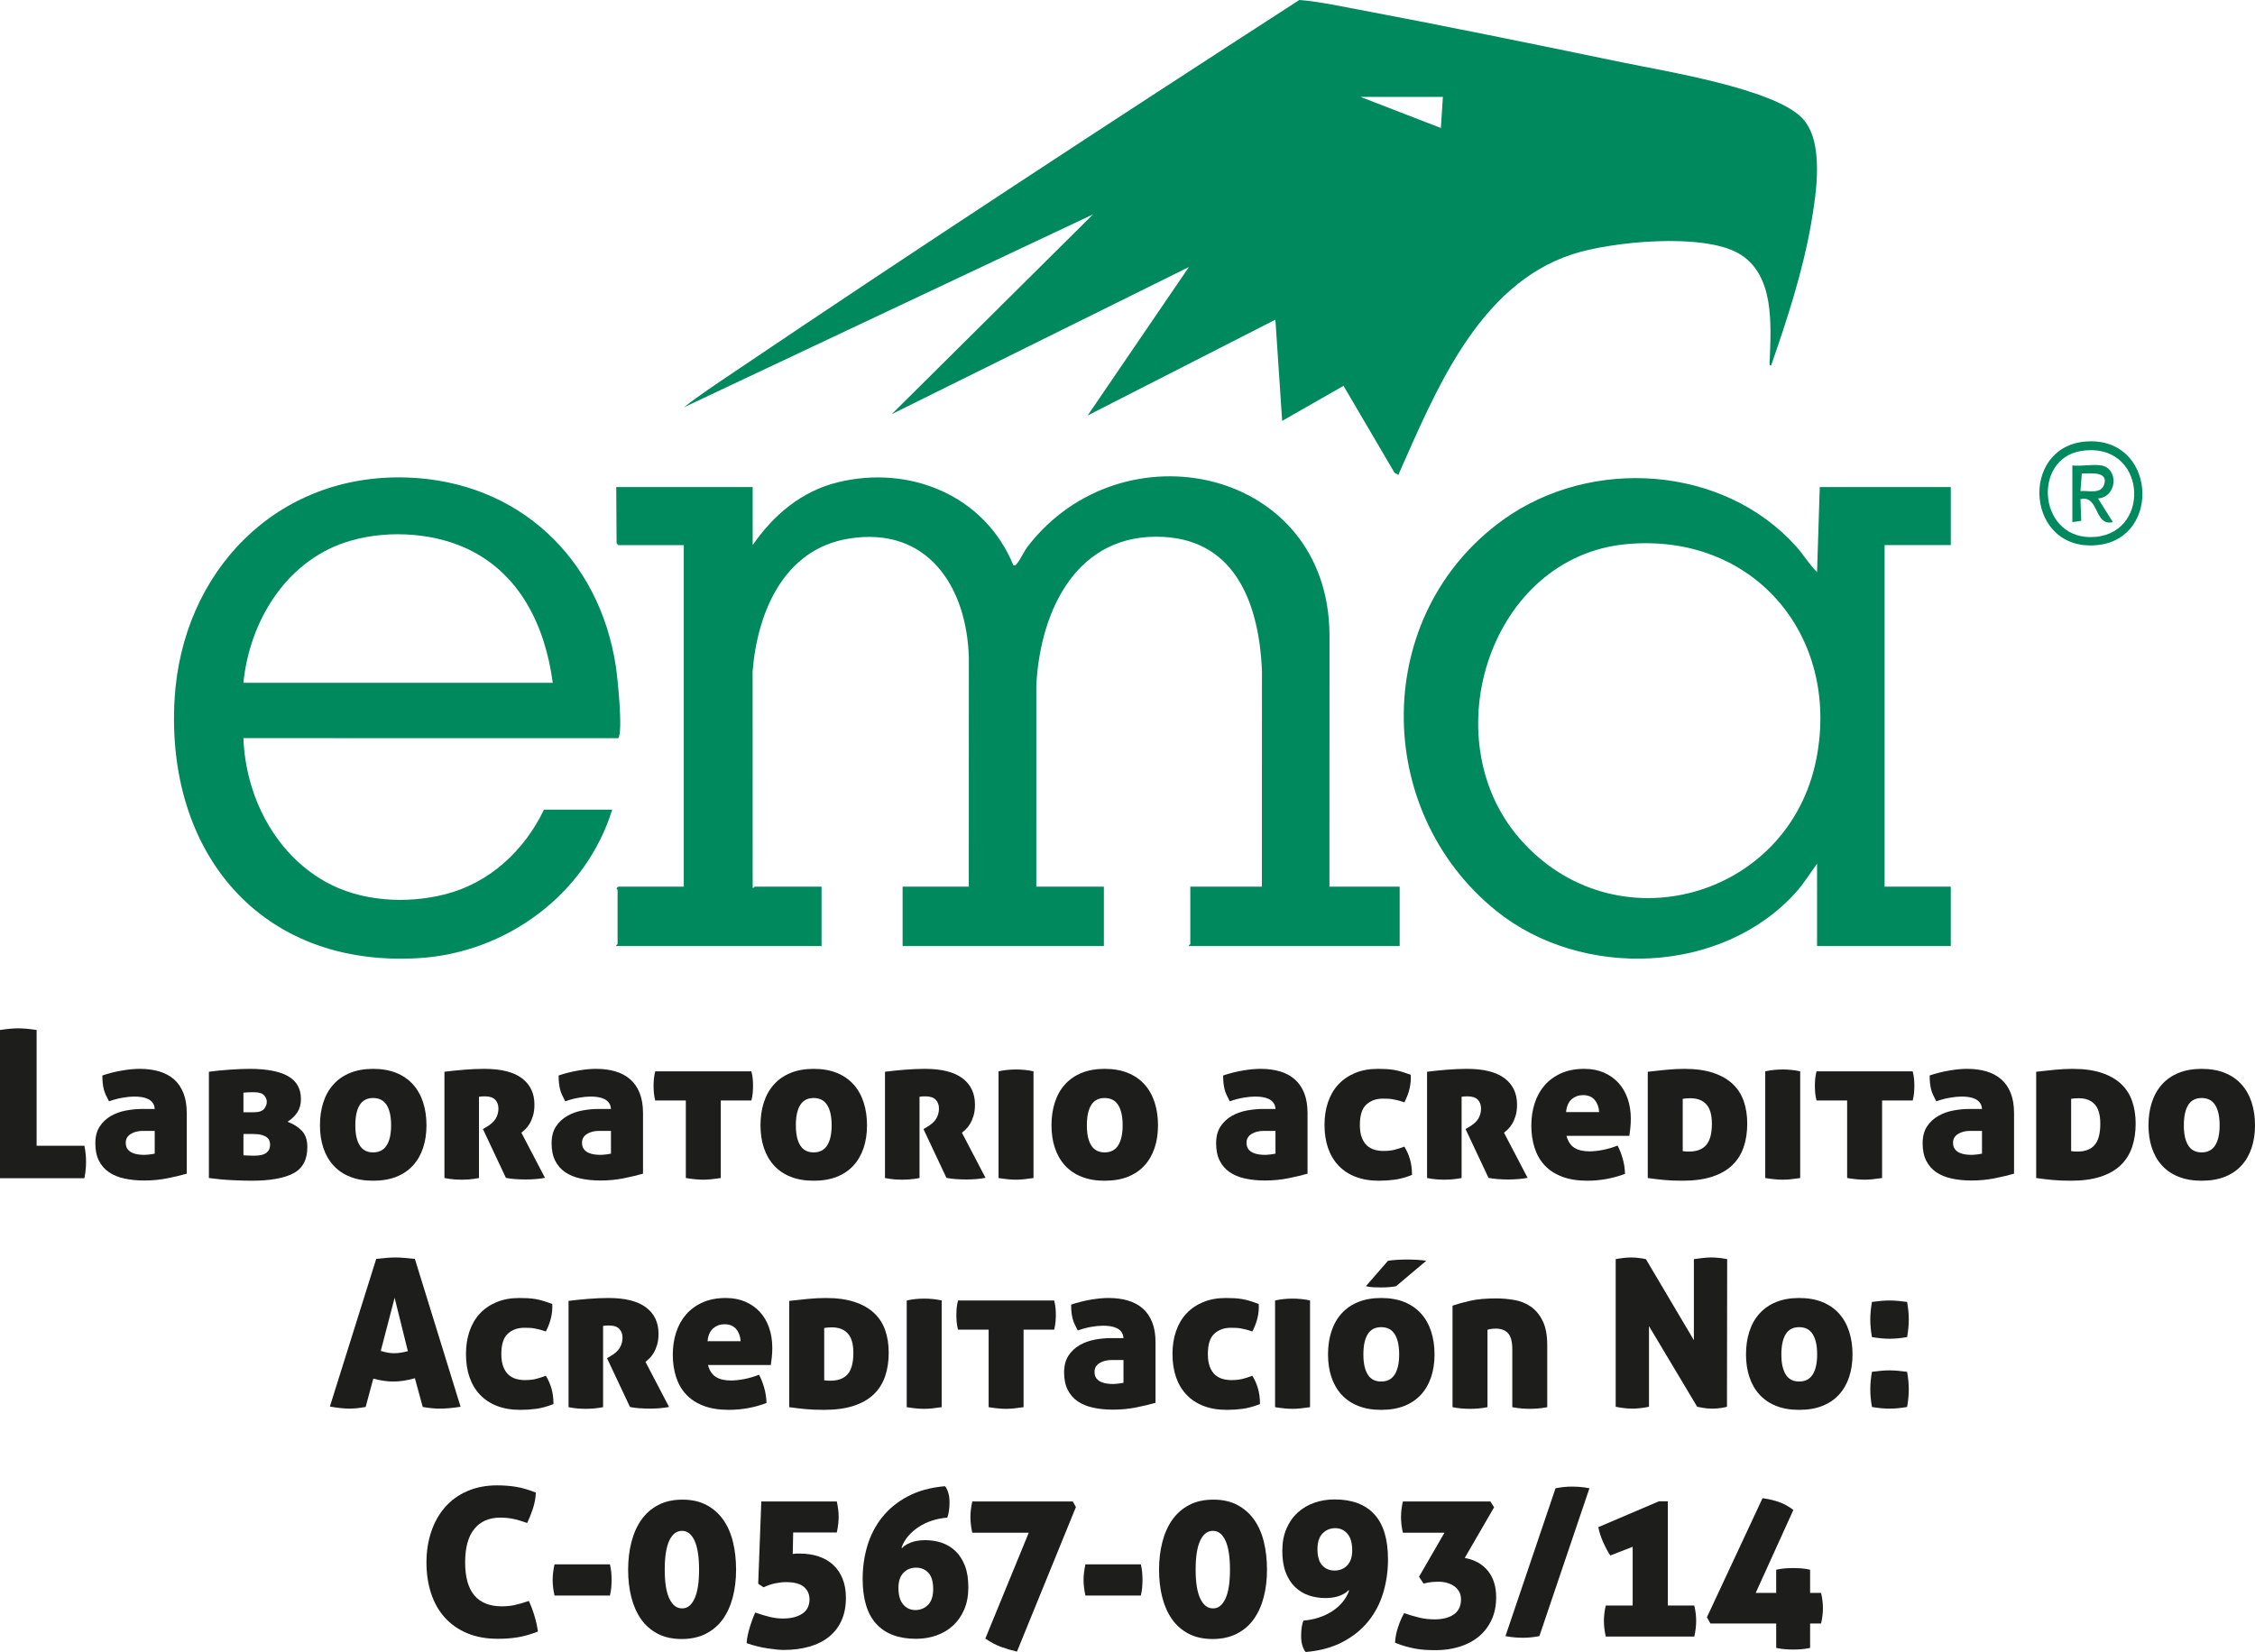 <?xml version="1.0" encoding="UTF-8"?>
<svg id="Capa_1" data-name="Capa 1" xmlns="http://www.w3.org/2000/svg" viewBox="0 0 3701.73 2712.66">
  <defs>
    <style>
      .cls-1 {
        fill: #1d1d1b;
      }

      .cls-2 {
        fill: #00895c;
      }
    </style>
  </defs>
  <g>
    <path class="cls-1" d="M0,1691.27c6.11-.9,11.66-1.58,16.64-2.04,4.98-.45,9.39-.68,13.24-.68,4.08,0,8.66.23,13.75.68,5.09.46,10.58,1.14,16.47,2.04v190.13h78.43c1.13,5.66,1.87,10.58,2.21,14.77.34,4.19.51,7.98.51,11.37,0,3.85-.17,7.87-.51,12.05-.34,4.19-1.08,9.23-2.21,15.11H0v-243.43Z"/>
    <path class="cls-1" d="M156.52,1877.32c0-11.09,2.38-20.25,7.13-27.5,4.75-7.24,10.86-13.01,18.34-17.31,7.47-4.3,15.73-7.3,24.78-9,9.05-1.7,17.88-2.55,26.48-2.55h20.71c-.23-4.08-1.36-7.47-3.4-10.19-2.04-2.72-4.64-4.81-7.81-6.28-3.17-1.47-6.68-2.49-10.52-3.06-3.85-.56-7.81-.85-11.88-.85-5.43,0-11.77.63-19.01,1.87-7.25,1.25-14.72,3.23-22.41,5.94-2.04-3.85-3.79-7.35-5.26-10.52-1.48-3.17-2.61-6.39-3.4-9.68-.8-3.28-1.36-6.67-1.7-10.19-.34-3.51-.51-7.52-.51-12.05,10.86-3.62,21.67-6.34,32.42-8.15,10.75-1.81,20.42-2.72,29.03-2.72,11.77,0,22.41,1.41,31.91,4.24,9.51,2.83,17.6,7.19,24.28,13.07,6.67,5.89,11.82,13.41,15.45,22.58,3.62,9.17,5.43,20.09,5.43,32.76v99.48c-8.6,2.49-19.01,4.98-31.24,7.47-12.22,2.49-25.12,3.74-38.7,3.74-11.77,0-22.58-1.08-32.42-3.23s-18.28-5.6-25.3-10.36c-7.02-4.75-12.51-11.03-16.47-18.84-3.96-7.81-5.94-17.37-5.94-28.69ZM236.65,1896.33c2.04,0,4.97-.22,8.83-.68,3.85-.45,6.67-.9,8.49-1.36v-37.35h-19.35c-7.93,0-14.6,1.7-20.03,5.09s-8.15,8.15-8.15,14.26c0,4.53,1.02,8.1,3.06,10.7,2.04,2.6,4.58,4.58,7.64,5.94s6.33,2.26,9.85,2.72c3.51.46,6.73.68,9.68.68Z"/>
    <path class="cls-1" d="M342.91,1759.85c4.52-.68,9.73-1.3,15.62-1.87,5.89-.56,11.88-1.07,18-1.53,6.11-.45,12.05-.79,17.82-1.02,5.77-.22,10.81-.34,15.11-.34,28.29,0,49.45,4.02,63.49,12.05,14.03,8.04,21.05,20.54,21.05,37.52,0,8.61-1.98,15.9-5.94,21.9-3.96,6-9.34,11.15-16.13,15.45,9.51,3.4,17.31,8.27,23.43,14.6,6.11,6.34,9.17,15.28,9.17,26.82,0,20.83-7.7,35.26-23.09,43.29-15.39,8.03-38.14,12.05-68.24,12.05-7.93,0-18.28-.29-31.07-.85-12.79-.57-25.86-1.76-39.21-3.57v-174.51ZM399.61,1826.39h16.64c8.6,0,14.37-1.87,17.31-5.6,2.94-3.73,4.41-7.64,4.41-11.71,0-3.85-1.53-7.41-4.58-10.69-3.06-3.28-8.66-4.92-16.81-4.92-2.49,0-5.38.06-8.66.17-3.28.12-6.06.29-8.32.51v32.26ZM399.61,1862.04v34.97c.68,0,2.49.12,5.43.34,2.94.23,6.9.34,11.88.34,9.51,0,16.3-1.58,20.37-4.75,4.07-3.17,6.11-7.58,6.11-13.24,0-2.26-.4-4.47-1.19-6.62-.8-2.15-2.21-4.02-4.24-5.6-2.04-1.58-4.87-2.89-8.49-3.9-3.62-1.02-8.38-1.53-14.26-1.53h-15.62Z"/>
    <path class="cls-1" d="M525.23,1847.78c0-13.8,1.87-26.42,5.6-37.86,3.73-11.43,9.28-21.22,16.64-29.37,7.35-8.15,16.47-14.43,27.33-18.84,10.86-4.41,23.43-6.62,37.69-6.62s27.16,2.21,38.03,6.62c10.86,4.41,19.97,10.7,27.33,18.84,7.35,8.15,12.9,17.94,16.64,29.37,3.73,11.43,5.6,24.05,5.6,37.86s-1.87,25.97-5.6,37.18c-3.74,11.2-9.28,20.83-16.64,28.86-7.36,8.04-16.47,14.21-27.33,18.5-10.86,4.3-23.54,6.45-38.03,6.45s-26.82-2.15-37.69-6.45c-10.86-4.3-19.98-10.47-27.33-18.5-7.36-8.03-12.9-17.66-16.64-28.86-3.74-11.2-5.6-23.6-5.6-37.18ZM642.03,1847.78c0-14.48-2.44-25.57-7.3-33.27-4.87-7.69-12.28-11.54-22.24-11.54s-17.31,3.85-22.07,11.54c-4.75,7.7-7.13,18.79-7.13,33.27s2.37,25.24,7.13,32.93c4.75,7.7,12.11,11.54,22.07,11.54s17.37-3.85,22.24-11.54c4.86-7.69,7.3-18.67,7.3-32.93Z"/>
    <path class="cls-1" d="M729.62,1759.85c10.64-1.36,21.67-2.49,33.1-3.4,11.43-.9,22.24-1.36,32.42-1.36,27.38,0,47.93,5.15,61.62,15.45,13.69,10.3,20.54,24.73,20.54,43.29,0,7.02-.8,13.13-2.38,18.33-1.59,5.21-3.51,9.68-5.77,13.41-2.27,3.73-4.64,6.74-7.13,9-2.49,2.26-4.53,4.07-6.11,5.43l38.7,74.02c-4.53.9-9.56,1.58-15.11,2.04-5.55.45-10.92.68-16.13.68-6.34,0-12.45-.23-18.34-.68-5.89-.46-10.75-1.14-14.6-2.04l-37.69-80.13,4.75-2.72c7.92-4.52,13.35-9.34,16.3-14.43,2.94-5.09,4.41-10.58,4.41-16.47s-1.76-10.7-5.26-14.43c-3.51-3.74-9.11-5.6-16.81-5.6-4.3,0-7.59.23-9.85.68v133.43c-5.89,1.13-11.2,1.87-15.96,2.21-4.75.34-8.94.51-12.56.51-3.85,0-8.04-.17-12.56-.51-4.53-.34-9.73-1.08-15.62-2.21v-174.51Z"/>
    <path class="cls-1" d="M905.49,1877.32c0-11.09,2.38-20.25,7.13-27.5,4.75-7.24,10.86-13.01,18.34-17.31,7.47-4.3,15.73-7.3,24.78-9,9.05-1.7,17.88-2.55,26.48-2.55h20.71c-.23-4.08-1.36-7.47-3.4-10.19-2.04-2.72-4.64-4.81-7.81-6.28-3.17-1.47-6.68-2.49-10.52-3.06-3.85-.56-7.81-.85-11.88-.85-5.43,0-11.77.63-19.01,1.87-7.25,1.25-14.72,3.23-22.41,5.94-2.04-3.85-3.79-7.35-5.26-10.52-1.48-3.17-2.61-6.39-3.4-9.68-.8-3.28-1.36-6.67-1.7-10.19-.34-3.51-.51-7.52-.51-12.05,10.86-3.62,21.67-6.34,32.42-8.15,10.75-1.81,20.42-2.72,29.03-2.72,11.77,0,22.41,1.41,31.91,4.24,9.51,2.83,17.6,7.19,24.28,13.07,6.67,5.89,11.82,13.41,15.45,22.58,3.62,9.17,5.43,20.09,5.43,32.76v99.48c-8.6,2.49-19.01,4.98-31.24,7.47-12.22,2.49-25.12,3.74-38.7,3.74-11.77,0-22.58-1.08-32.42-3.23s-18.28-5.6-25.3-10.36c-7.02-4.75-12.51-11.03-16.47-18.84-3.96-7.81-5.94-17.37-5.94-28.69ZM985.62,1896.33c2.04,0,4.97-.22,8.83-.68,3.85-.45,6.67-.9,8.49-1.36v-37.35h-19.35c-7.93,0-14.6,1.7-20.03,5.09s-8.15,8.15-8.15,14.26c0,4.53,1.02,8.1,3.06,10.7,2.04,2.6,4.58,4.58,7.64,5.94s6.33,2.26,9.85,2.72c3.51.46,6.73.68,9.68.68Z"/>
    <path class="cls-1" d="M1125.84,1807.04h-50.25c-1.14-4.52-1.87-8.77-2.21-12.73-.34-3.96-.51-7.75-.51-11.37s.17-7.35.51-11.2c.34-3.85,1.07-8.03,2.21-12.56h157.88c1.13,4.53,1.87,8.71,2.21,12.56.34,3.85.51,7.59.51,11.2s-.17,7.42-.51,11.37c-.34,3.96-1.08,8.21-2.21,12.73h-50.25v127.32c-5.89.9-11.2,1.58-15.96,2.04-4.75.45-9.06.68-12.9.68s-8.15-.23-12.9-.68c-4.75-.46-9.96-1.13-15.62-2.04v-127.32Z"/>
    <path class="cls-1" d="M1248.4,1847.78c0-13.8,1.87-26.42,5.6-37.86,3.73-11.43,9.28-21.22,16.64-29.37,7.35-8.15,16.47-14.43,27.33-18.84,10.86-4.41,23.43-6.62,37.69-6.62s27.16,2.21,38.03,6.62c10.86,4.41,19.97,10.7,27.33,18.84,7.35,8.15,12.9,17.94,16.64,29.37,3.73,11.43,5.6,24.05,5.6,37.86s-1.87,25.97-5.6,37.18c-3.74,11.2-9.28,20.83-16.64,28.86-7.36,8.04-16.47,14.21-27.33,18.5-10.86,4.3-23.54,6.45-38.03,6.45s-26.82-2.15-37.69-6.45c-10.86-4.3-19.98-10.47-27.33-18.5-7.36-8.03-12.9-17.66-16.64-28.86-3.74-11.2-5.6-23.6-5.6-37.18ZM1365.19,1847.78c0-14.48-2.44-25.57-7.3-33.27-4.87-7.69-12.28-11.54-22.24-11.54s-17.31,3.85-22.07,11.54c-4.75,7.7-7.13,18.79-7.13,33.27s2.37,25.24,7.13,32.93c4.75,7.7,12.11,11.54,22.07,11.54s17.37-3.85,22.24-11.54c4.86-7.69,7.3-18.67,7.3-32.93Z"/>
    <path class="cls-1" d="M1452.79,1759.85c10.64-1.36,21.67-2.49,33.1-3.4,11.43-.9,22.24-1.36,32.42-1.36,27.38,0,47.93,5.15,61.62,15.45,13.69,10.3,20.54,24.73,20.54,43.29,0,7.02-.8,13.13-2.38,18.33-1.59,5.21-3.51,9.68-5.77,13.41-2.27,3.73-4.64,6.74-7.13,9-2.49,2.26-4.53,4.07-6.11,5.43l38.7,74.02c-4.53.9-9.56,1.58-15.11,2.04-5.55.45-10.92.68-16.13.68-6.34,0-12.45-.23-18.34-.68-5.89-.46-10.75-1.14-14.6-2.04l-37.69-80.13,4.75-2.72c7.92-4.52,13.35-9.34,16.3-14.43,2.94-5.09,4.41-10.58,4.41-16.47s-1.76-10.7-5.26-14.43c-3.51-3.74-9.11-5.6-16.81-5.6-4.3,0-7.59.23-9.85.68v133.43c-5.89,1.13-11.2,1.87-15.96,2.21-4.75.34-8.94.51-12.56.51-3.85,0-8.04-.17-12.56-.51-4.53-.34-9.73-1.08-15.62-2.21v-174.51Z"/>
    <path class="cls-1" d="M1696.56,1934.36c-5.89.9-11.2,1.58-15.96,2.04-4.75.45-9.06.68-12.9.68s-8.15-.23-12.9-.68c-4.75-.46-9.96-1.13-15.62-2.04v-175.19c4.97-1.13,9.9-1.92,14.77-2.38,4.86-.45,9.56-.68,14.09-.68s8.94.23,13.92.68c4.97.46,9.85,1.25,14.6,2.38v175.19Z"/>
    <path class="cls-1" d="M1726.09,1847.78c0-13.8,1.87-26.42,5.6-37.86,3.73-11.43,9.28-21.22,16.64-29.37,7.35-8.15,16.47-14.43,27.33-18.84,10.86-4.41,23.43-6.62,37.69-6.62s27.16,2.21,38.03,6.62c10.86,4.41,19.97,10.7,27.33,18.84,7.35,8.15,12.9,17.94,16.64,29.37,3.73,11.43,5.6,24.05,5.6,37.86s-1.87,25.97-5.6,37.18c-3.74,11.2-9.28,20.83-16.64,28.86-7.36,8.04-16.47,14.21-27.33,18.5-10.86,4.3-23.54,6.45-38.03,6.45s-26.82-2.15-37.69-6.45c-10.86-4.3-19.98-10.47-27.33-18.5-7.36-8.03-12.9-17.66-16.64-28.86-3.74-11.2-5.6-23.6-5.6-37.18ZM1842.89,1847.78c0-14.48-2.44-25.57-7.3-33.27-4.87-7.69-12.28-11.54-22.24-11.54s-17.31,3.85-22.07,11.54c-4.75,7.7-7.13,18.79-7.13,33.27s2.37,25.24,7.13,32.93c4.75,7.7,12.11,11.54,22.07,11.54s17.37-3.85,22.24-11.54c4.86-7.69,7.3-18.67,7.3-32.93Z"/>
    <path class="cls-1" d="M1996.35,1877.32c0-11.09,2.38-20.25,7.13-27.5,4.75-7.24,10.86-13.01,18.34-17.31,7.47-4.3,15.73-7.3,24.78-9,9.05-1.7,17.88-2.55,26.48-2.55h20.71c-.23-4.08-1.36-7.47-3.4-10.19-2.04-2.72-4.64-4.81-7.81-6.28-3.17-1.47-6.68-2.49-10.52-3.06-3.85-.56-7.81-.85-11.88-.85-5.43,0-11.77.63-19.01,1.87-7.25,1.25-14.72,3.23-22.41,5.94-2.04-3.85-3.79-7.35-5.26-10.52-1.48-3.17-2.61-6.39-3.4-9.68-.8-3.28-1.36-6.67-1.7-10.19-.34-3.51-.51-7.52-.51-12.05,10.86-3.62,21.67-6.34,32.42-8.15,10.75-1.81,20.42-2.72,29.03-2.72,11.77,0,22.41,1.41,31.91,4.24,9.51,2.83,17.6,7.19,24.28,13.07,6.67,5.89,11.82,13.41,15.45,22.58,3.62,9.17,5.43,20.09,5.43,32.76v99.48c-8.6,2.49-19.01,4.98-31.24,7.47-12.22,2.49-25.12,3.74-38.7,3.74-11.77,0-22.58-1.08-32.42-3.23s-18.28-5.6-25.3-10.36c-7.02-4.75-12.51-11.03-16.47-18.84-3.96-7.81-5.94-17.37-5.94-28.69ZM2076.47,1896.33c2.04,0,4.97-.22,8.83-.68,3.85-.45,6.67-.9,8.49-1.36v-37.35h-19.35c-7.93,0-14.6,1.7-20.03,5.09-5.43,3.4-8.15,8.15-8.15,14.26,0,4.53,1.02,8.1,3.06,10.7,2.04,2.6,4.58,4.58,7.64,5.94s6.33,2.26,9.85,2.72c3.51.46,6.73.68,9.68.68Z"/>
    <path class="cls-1" d="M2174.25,1847.1c0-13.58,1.92-26.03,5.77-37.35,3.85-11.32,9.51-20.99,16.98-29.03,7.47-8.03,16.64-14.31,27.5-18.84,10.86-4.52,23.31-6.79,37.35-6.79,4.75,0,9.28.12,13.58.34,4.3.23,8.54.68,12.73,1.36,4.19.68,8.49,1.7,12.9,3.06,4.41,1.36,9.34,3.06,14.77,5.09.45,7.7-.23,15.34-2.04,22.92-1.81,7.59-4.64,15-8.49,22.24-3.85-1.36-7.3-2.43-10.36-3.23-3.06-.79-5.94-1.41-8.66-1.87-2.72-.45-5.38-.73-7.98-.85-2.6-.11-5.38-.17-8.32-.17-10.86,0-19.86,3.23-26.99,9.68-7.13,6.45-10.69,17.6-10.69,33.44,0,8.38,1.07,15.34,3.22,20.88,2.15,5.55,4.98,9.9,8.49,13.07,3.51,3.17,7.58,5.43,12.22,6.79,4.64,1.36,9.56,2.04,14.77,2.04,6.56,0,12.28-.56,17.15-1.7,4.86-1.13,10.58-2.94,17.15-5.43,3.85,6.11,6.9,12.96,9.17,20.54,2.26,7.59,3.4,16.24,3.4,25.97-10.41,4.07-19.92,6.67-28.52,7.81-8.61,1.13-17.2,1.7-25.8,1.7-14.49,0-27.28-2.15-38.37-6.45-11.09-4.3-20.43-10.47-28.01-18.5-7.59-8.03-13.3-17.66-17.15-28.86-3.85-11.2-5.77-23.82-5.77-37.86Z"/>
    <path class="cls-1" d="M2342.65,1759.85c10.64-1.36,21.67-2.49,33.1-3.4,11.43-.9,22.24-1.36,32.42-1.36,27.38,0,47.93,5.15,61.62,15.45,13.69,10.3,20.54,24.73,20.54,43.29,0,7.02-.8,13.13-2.38,18.33-1.59,5.21-3.51,9.68-5.77,13.41-2.27,3.73-4.64,6.74-7.13,9-2.49,2.26-4.53,4.07-6.11,5.43l38.7,74.02c-4.53.9-9.56,1.58-15.11,2.04-5.55.45-10.92.68-16.13.68-6.34,0-12.45-.23-18.34-.68-5.89-.46-10.75-1.14-14.6-2.04l-37.69-80.13,4.75-2.72c7.92-4.52,13.35-9.34,16.3-14.43,2.94-5.09,4.41-10.58,4.41-16.47s-1.76-10.7-5.26-14.43c-3.51-3.74-9.11-5.6-16.81-5.6-4.3,0-7.59.23-9.85.68v133.43c-5.89,1.13-11.2,1.87-15.96,2.21-4.75.34-8.94.51-12.56.51-3.85,0-8.04-.17-12.56-.51-4.53-.34-9.73-1.08-15.62-2.21v-174.51Z"/>
    <path class="cls-1" d="M2571.49,1865.1c2.49,9.28,6.84,15.85,13.07,19.69,6.22,3.85,14.43,5.77,24.61,5.77,6.56,0,13.92-.79,22.07-2.38,8.15-1.58,16.18-3.96,24.11-7.13,3.17,5.89,5.94,12.9,8.32,21.05,2.38,8.15,3.68,16.64,3.9,25.46-20.15,7.47-40.74,11.2-61.79,11.2-16.3,0-30.28-2.26-41.93-6.79-11.66-4.52-21.17-10.81-28.52-18.84-7.36-8.03-12.79-17.6-16.3-28.69-3.51-11.09-5.26-23.2-5.26-36.33s1.81-25.01,5.43-36.33c3.62-11.32,9.05-21.16,16.3-29.54,7.24-8.37,16.3-14.99,27.16-19.86,10.86-4.87,23.54-7.3,38.03-7.3,12,0,22.69,2.04,32.08,6.11,9.39,4.07,17.37,9.68,23.94,16.81,6.56,7.13,11.6,15.74,15.11,25.8,3.51,10.07,5.26,21,5.26,32.76,0,6.11-.29,11.6-.85,16.47-.57,4.87-1.08,8.89-1.53,12.05h-103.21ZM2598.65,1798.21c-7.25,0-13.47,2.27-18.67,6.79-5.21,4.53-8.26,11.54-9.17,21.05h54.32c-.46-7.92-2.89-14.54-7.3-19.86-4.41-5.32-10.81-7.98-19.18-7.98Z"/>
    <path class="cls-1" d="M2765.01,1755.1c18.33,0,34,2.15,47.02,6.45,13.01,4.3,23.71,10.36,32.08,18.16,8.37,7.81,14.48,17.26,18.33,28.35,3.85,11.09,5.77,23.43,5.77,37.01,0,14.26-1.98,27.16-5.94,38.7-3.96,11.54-10.19,21.39-18.67,29.54-8.49,8.15-19.47,14.43-32.93,18.84-13.47,4.41-29.71,6.62-48.72,6.62-11.09,0-21-.4-29.71-1.19-8.71-.8-17.82-1.87-27.33-3.23v-174.51c9.51-1.13,19.57-2.21,30.22-3.22,10.64-1.02,20.59-1.53,29.88-1.53ZM2762.29,1890.22c.9,0,2.09.11,3.57.34,1.47.23,3.67.34,6.62.34,12.67,0,22.12-3.56,28.35-10.7,6.22-7.13,9.34-18.84,9.34-35.14,0-14.48-3.06-25.07-9.17-31.75-6.11-6.67-14.83-10.01-26.14-10.01-2.72,0-5.21.12-7.47.34-2.27.23-3.96.46-5.09.68v85.9Z"/>
    <path class="cls-1" d="M2955.14,1934.36c-5.89.9-11.2,1.58-15.96,2.04-4.75.45-9.06.68-12.9.68s-8.15-.23-12.9-.68c-4.75-.46-9.96-1.13-15.62-2.04v-175.19c4.97-1.13,9.9-1.92,14.77-2.38,4.86-.45,9.56-.68,14.09-.68s8.94.23,13.92.68c4.97.46,9.85,1.25,14.6,2.38v175.19Z"/>
    <path class="cls-1" d="M3032.2,1807.04h-50.25c-1.14-4.52-1.87-8.77-2.21-12.73-.34-3.96-.51-7.75-.51-11.37s.17-7.35.51-11.2c.34-3.85,1.07-8.03,2.21-12.56h157.88c1.13,4.53,1.87,8.71,2.21,12.56.34,3.85.51,7.59.51,11.2s-.17,7.42-.51,11.37c-.34,3.96-1.08,8.21-2.21,12.73h-50.25v127.32c-5.89.9-11.2,1.58-15.96,2.04-4.75.45-9.06.68-12.9.68s-8.15-.23-12.9-.68c-4.75-.46-9.96-1.13-15.62-2.04v-127.32Z"/>
    <path class="cls-1" d="M3156.13,1877.32c0-11.09,2.38-20.25,7.13-27.5,4.75-7.24,10.86-13.01,18.34-17.31,7.47-4.3,15.73-7.3,24.78-9,9.05-1.7,17.88-2.55,26.48-2.55h20.71c-.23-4.08-1.36-7.47-3.4-10.19-2.04-2.72-4.64-4.81-7.81-6.28-3.17-1.47-6.68-2.49-10.52-3.06-3.85-.56-7.81-.85-11.88-.85-5.43,0-11.77.63-19.01,1.87-7.25,1.25-14.72,3.23-22.41,5.94-2.04-3.85-3.79-7.35-5.26-10.52-1.48-3.17-2.61-6.39-3.4-9.68-.8-3.28-1.36-6.67-1.7-10.19-.34-3.51-.51-7.52-.51-12.05,10.86-3.62,21.67-6.34,32.42-8.15,10.75-1.81,20.42-2.72,29.03-2.72,11.77,0,22.41,1.41,31.91,4.24,9.51,2.83,17.6,7.19,24.28,13.07,6.67,5.89,11.82,13.41,15.45,22.58,3.62,9.17,5.43,20.09,5.43,32.76v99.48c-8.6,2.49-19.01,4.98-31.24,7.47-12.22,2.49-25.12,3.74-38.7,3.74-11.77,0-22.58-1.08-32.42-3.23s-18.28-5.6-25.3-10.36c-7.02-4.75-12.51-11.03-16.47-18.84-3.96-7.81-5.94-17.37-5.94-28.69ZM3236.25,1896.33c2.04,0,4.97-.22,8.83-.68,3.85-.45,6.67-.9,8.49-1.36v-37.35h-19.35c-7.93,0-14.6,1.7-20.03,5.09-5.43,3.4-8.15,8.15-8.15,14.26,0,4.53,1.02,8.1,3.06,10.7,2.04,2.6,4.58,4.58,7.64,5.94s6.33,2.26,9.85,2.72c3.51.46,6.73.68,9.68.68Z"/>
    <path class="cls-1" d="M3402.62,1755.1c18.33,0,34,2.15,47.02,6.45,13.01,4.3,23.71,10.36,32.08,18.16,8.37,7.81,14.48,17.26,18.33,28.35,3.85,11.09,5.77,23.43,5.77,37.01,0,14.26-1.98,27.16-5.94,38.7-3.96,11.54-10.19,21.39-18.67,29.54-8.49,8.15-19.47,14.43-32.93,18.84-13.47,4.41-29.71,6.62-48.72,6.62-11.09,0-21-.4-29.71-1.19-8.71-.8-17.82-1.87-27.33-3.23v-174.51c9.51-1.13,19.57-2.21,30.22-3.22,10.64-1.02,20.59-1.53,29.88-1.53ZM3399.9,1890.22c.9,0,2.09.11,3.57.34,1.47.23,3.67.34,6.62.34,12.67,0,22.12-3.56,28.35-10.7,6.22-7.13,9.34-18.84,9.34-35.14,0-14.48-3.06-25.07-9.17-31.75-6.11-6.67-14.83-10.01-26.14-10.01-2.72,0-5.21.12-7.47.34-2.27.23-3.96.46-5.09.68v85.9Z"/>
    <path class="cls-1" d="M3526.88,1847.78c0-13.8,1.87-26.42,5.6-37.86,3.73-11.43,9.28-21.22,16.64-29.37,7.35-8.15,16.47-14.43,27.33-18.84,10.86-4.41,23.43-6.62,37.69-6.62s27.16,2.21,38.03,6.62c10.86,4.41,19.97,10.7,27.33,18.84,7.35,8.15,12.9,17.94,16.64,29.37,3.73,11.43,5.6,24.05,5.6,37.86s-1.87,25.97-5.6,37.18c-3.74,11.2-9.28,20.83-16.64,28.86-7.36,8.04-16.47,14.21-27.33,18.5-10.86,4.3-23.54,6.45-38.03,6.45s-26.82-2.15-37.69-6.45c-10.86-4.3-19.98-10.47-27.33-18.5-7.36-8.03-12.9-17.66-16.64-28.86-3.74-11.2-5.6-23.6-5.6-37.18ZM3643.67,1847.78c0-14.48-2.44-25.57-7.3-33.27-4.87-7.69-12.28-11.54-22.24-11.54s-17.31,3.85-22.07,11.54c-4.75,7.7-7.13,18.79-7.13,33.27s2.37,25.24,7.13,32.93c4.75,7.7,12.11,11.54,22.07,11.54s17.37-3.85,22.24-11.54c4.86-7.69,7.3-18.67,7.3-32.93Z"/>
    <path class="cls-1" d="M600.26,2310.27c-5.21.9-9.96,1.58-14.26,2.04-4.3.45-8.49.68-12.56.68s-8.77-.29-14.09-.85c-5.32-.57-11.26-1.41-17.83-2.55l76.05-242.42c5.88-.68,11.37-1.24,16.47-1.7,5.09-.45,10.24-.68,15.45-.68,4.3,0,9,.23,14.09.68,5.09.46,10.92,1.02,17.48,1.7l75.03,242.76c-12.9,2.04-24.22,3.06-33.95,3.06-4.53,0-9.06-.23-13.58-.68-4.53-.46-9.4-1.14-14.6-2.04l-12.9-47.19c-6.34,1.81-12.39,3.17-18.16,4.07-5.77.91-11.49,1.36-17.15,1.36-5.21,0-10.52-.39-15.96-1.19-5.43-.79-11.09-1.98-16.98-3.56l-12.56,46.51ZM647.8,2131.01l-22.75,87.25c3.85,1.14,7.47,2.04,10.86,2.72,3.4.68,6.9,1.02,10.53,1.02,3.85,0,7.64-.28,11.37-.85,3.74-.56,7.64-1.41,11.71-2.55l-21.73-87.6Z"/>
    <path class="cls-1" d="M764.93,2223.35c0-13.58,1.92-26.03,5.77-37.35,3.85-11.32,9.51-20.99,16.98-29.03,7.47-8.03,16.64-14.31,27.5-18.84,10.86-4.52,23.31-6.79,37.35-6.79,4.75,0,9.28.12,13.58.34,4.3.23,8.54.68,12.73,1.36,4.19.68,8.49,1.7,12.9,3.06,4.41,1.36,9.34,3.06,14.77,5.09.45,7.7-.23,15.34-2.04,22.92-1.81,7.59-4.64,15-8.49,22.24-3.85-1.36-7.3-2.43-10.36-3.23-3.06-.79-5.94-1.41-8.66-1.87-2.72-.45-5.38-.73-7.98-.85-2.6-.11-5.38-.17-8.32-.17-10.86,0-19.86,3.23-26.99,9.68-7.13,6.45-10.69,17.6-10.69,33.44,0,8.38,1.07,15.34,3.22,20.88,2.15,5.55,4.98,9.9,8.49,13.07,3.51,3.17,7.58,5.43,12.22,6.79,4.64,1.36,9.56,2.04,14.77,2.04,6.56,0,12.28-.56,17.15-1.7,4.86-1.13,10.58-2.94,17.15-5.43,3.85,6.11,6.9,12.96,9.17,20.54,2.26,7.59,3.4,16.24,3.4,25.97-10.41,4.07-19.92,6.67-28.52,7.81-8.61,1.13-17.2,1.7-25.8,1.7-14.49,0-27.28-2.15-38.37-6.45-11.09-4.3-20.43-10.47-28.01-18.5-7.59-8.03-13.3-17.66-17.15-28.86-3.85-11.2-5.77-23.82-5.77-37.86Z"/>
    <path class="cls-1" d="M933.33,2136.1c10.64-1.36,21.67-2.49,33.1-3.4,11.43-.9,22.24-1.36,32.42-1.36,27.38,0,47.93,5.15,61.62,15.45,13.69,10.3,20.54,24.73,20.54,43.29,0,7.02-.8,13.13-2.38,18.33-1.59,5.21-3.51,9.68-5.77,13.41-2.27,3.73-4.64,6.74-7.13,9-2.49,2.26-4.53,4.07-6.11,5.43l38.7,74.02c-4.53.9-9.56,1.58-15.11,2.04-5.55.45-10.92.68-16.13.68-6.34,0-12.45-.23-18.34-.68-5.89-.46-10.75-1.14-14.6-2.04l-37.69-80.13,4.75-2.72c7.92-4.52,13.35-9.34,16.3-14.43,2.94-5.09,4.41-10.58,4.41-16.47s-1.76-10.7-5.26-14.43c-3.51-3.74-9.11-5.6-16.81-5.6-4.3,0-7.59.23-9.85.68v133.43c-5.89,1.13-11.2,1.87-15.96,2.21-4.75.34-8.94.51-12.56.51-3.85,0-8.04-.17-12.56-.51-4.53-.34-9.73-1.08-15.62-2.21v-174.51Z"/>
    <path class="cls-1" d="M1162.17,2241.35c2.49,9.28,6.84,15.85,13.07,19.69,6.22,3.85,14.43,5.77,24.61,5.77,6.56,0,13.92-.79,22.07-2.38,8.15-1.58,16.18-3.96,24.11-7.13,3.17,5.89,5.94,12.9,8.32,21.05,2.38,8.15,3.68,16.64,3.9,25.46-20.15,7.47-40.74,11.2-61.79,11.2-16.3,0-30.28-2.26-41.93-6.79-11.66-4.52-21.17-10.81-28.52-18.84-7.36-8.03-12.79-17.6-16.3-28.69-3.51-11.09-5.26-23.2-5.26-36.33s1.81-25.01,5.43-36.33c3.62-11.32,9.05-21.16,16.3-29.54,7.24-8.37,16.3-14.99,27.16-19.86,10.86-4.87,23.54-7.3,38.03-7.3,12,0,22.69,2.04,32.08,6.11,9.39,4.07,17.37,9.68,23.94,16.81,6.56,7.13,11.6,15.74,15.11,25.8,3.51,10.07,5.26,21,5.26,32.76,0,6.11-.29,11.6-.85,16.47-.57,4.87-1.08,8.89-1.53,12.05h-103.21ZM1189.33,2174.46c-7.25,0-13.47,2.27-18.67,6.79-5.21,4.53-8.26,11.54-9.17,21.05h54.32c-.46-7.92-2.89-14.54-7.3-19.86-4.41-5.32-10.81-7.98-19.18-7.98Z"/>
    <path class="cls-1" d="M1355.69,2131.35c18.33,0,34,2.15,47.02,6.45,13.01,4.3,23.71,10.36,32.08,18.16,8.37,7.81,14.48,17.26,18.33,28.35,3.85,11.09,5.77,23.43,5.77,37.01,0,14.26-1.98,27.16-5.94,38.7-3.96,11.54-10.19,21.39-18.67,29.54-8.49,8.15-19.47,14.43-32.93,18.84-13.47,4.41-29.71,6.62-48.72,6.62-11.09,0-21-.4-29.71-1.19-8.71-.8-17.82-1.87-27.33-3.23v-174.51c9.51-1.13,19.57-2.21,30.22-3.22,10.64-1.02,20.59-1.53,29.88-1.53ZM1352.97,2266.47c.9,0,2.09.11,3.57.34,1.47.23,3.67.34,6.62.34,12.67,0,22.12-3.56,28.35-10.7,6.22-7.13,9.34-18.84,9.34-35.14,0-14.48-3.06-25.07-9.17-31.75-6.11-6.67-14.83-10.01-26.14-10.01-2.72,0-5.21.12-7.47.34-2.27.23-3.96.46-5.09.68v85.9Z"/>
    <path class="cls-1" d="M1545.82,2310.61c-5.89.9-11.2,1.58-15.96,2.04-4.75.45-9.06.68-12.9.68s-8.15-.23-12.9-.68c-4.75-.46-9.96-1.13-15.62-2.04v-175.19c4.97-1.13,9.9-1.92,14.77-2.38,4.86-.45,9.56-.68,14.09-.68s8.94.23,13.92.68c4.97.46,9.85,1.25,14.6,2.38v175.19Z"/>
    <path class="cls-1" d="M1622.89,2183.29h-50.25c-1.14-4.52-1.87-8.77-2.21-12.73-.34-3.96-.51-7.75-.51-11.37s.17-7.35.51-11.2c.34-3.85,1.07-8.03,2.21-12.56h157.88c1.13,4.53,1.87,8.71,2.21,12.56.34,3.85.51,7.59.51,11.2s-.17,7.42-.51,11.37c-.34,3.96-1.08,8.21-2.21,12.73h-50.25v127.32c-5.89.9-11.2,1.58-15.96,2.04-4.75.45-9.06.68-12.9.68s-8.15-.23-12.9-.68c-4.75-.46-9.96-1.13-15.62-2.04v-127.32Z"/>
    <path class="cls-1" d="M1746.81,2253.57c0-11.09,2.38-20.25,7.13-27.5,4.75-7.24,10.86-13.01,18.34-17.31,7.47-4.3,15.73-7.3,24.78-9,9.05-1.7,17.88-2.55,26.48-2.55h20.71c-.23-4.08-1.36-7.47-3.4-10.19-2.04-2.72-4.64-4.81-7.81-6.28-3.17-1.47-6.68-2.49-10.52-3.06-3.85-.56-7.81-.85-11.88-.85-5.43,0-11.77.63-19.01,1.87-7.25,1.25-14.72,3.23-22.41,5.94-2.04-3.85-3.79-7.35-5.26-10.52-1.48-3.17-2.61-6.39-3.4-9.68-.8-3.28-1.36-6.67-1.7-10.19-.34-3.51-.51-7.52-.51-12.05,10.86-3.62,21.67-6.34,32.42-8.15,10.75-1.81,20.42-2.72,29.03-2.72,11.77,0,22.41,1.41,31.91,4.24,9.51,2.83,17.6,7.19,24.28,13.07,6.67,5.89,11.82,13.41,15.45,22.58,3.62,9.17,5.43,20.09,5.43,32.76v99.48c-8.6,2.49-19.01,4.98-31.24,7.47-12.22,2.49-25.12,3.74-38.7,3.74-11.77,0-22.58-1.08-32.42-3.23s-18.28-5.6-25.3-10.36c-7.02-4.75-12.51-11.03-16.47-18.84-3.96-7.81-5.94-17.37-5.94-28.69ZM1826.94,2272.58c2.04,0,4.97-.22,8.83-.68,3.85-.45,6.67-.9,8.49-1.36v-37.35h-19.35c-7.93,0-14.6,1.7-20.03,5.09s-8.15,8.15-8.15,14.26c0,4.53,1.02,8.1,3.06,10.7,2.04,2.6,4.58,4.58,7.64,5.94s6.33,2.26,9.85,2.72c3.51.46,6.73.68,9.68.68Z"/>
    <path class="cls-1" d="M1924.71,2223.35c0-13.58,1.92-26.03,5.77-37.35,3.85-11.32,9.51-20.99,16.98-29.03,7.47-8.03,16.64-14.31,27.5-18.84,10.86-4.52,23.31-6.79,37.35-6.79,4.75,0,9.28.12,13.58.34,4.3.23,8.54.68,12.73,1.36,4.19.68,8.49,1.7,12.9,3.06,4.41,1.36,9.34,3.06,14.77,5.09.45,7.7-.23,15.34-2.04,22.92-1.81,7.59-4.64,15-8.49,22.24-3.85-1.36-7.3-2.43-10.36-3.23-3.06-.79-5.94-1.41-8.66-1.87-2.72-.45-5.38-.73-7.98-.85-2.6-.11-5.38-.17-8.32-.17-10.86,0-19.86,3.23-26.99,9.68-7.13,6.45-10.69,17.6-10.69,33.44,0,8.38,1.07,15.34,3.22,20.88,2.15,5.55,4.98,9.9,8.49,13.07,3.51,3.17,7.58,5.43,12.22,6.79,4.64,1.36,9.56,2.04,14.77,2.04,6.56,0,12.28-.56,17.15-1.7,4.86-1.13,10.58-2.94,17.15-5.43,3.85,6.11,6.9,12.96,9.17,20.54,2.26,7.59,3.4,16.24,3.4,25.97-10.41,4.07-19.92,6.67-28.52,7.81-8.61,1.13-17.2,1.7-25.8,1.7-14.49,0-27.28-2.15-38.37-6.45-11.09-4.3-20.43-10.47-28.01-18.5-7.59-8.03-13.3-17.66-17.15-28.86-3.85-11.2-5.77-23.82-5.77-37.86Z"/>
    <path class="cls-1" d="M2150.49,2310.61c-5.89.9-11.2,1.58-15.96,2.04-4.75.45-9.06.68-12.9.68s-8.15-.23-12.9-.68c-4.75-.46-9.96-1.13-15.62-2.04v-175.19c4.97-1.13,9.9-1.92,14.77-2.38,4.86-.45,9.56-.68,14.09-.68s8.94.23,13.92.68c4.97.46,9.85,1.25,14.6,2.38v175.19Z"/>
    <path class="cls-1" d="M2180.02,2224.03c0-13.8,1.87-26.42,5.6-37.86,3.73-11.43,9.28-21.22,16.64-29.37,7.35-8.15,16.47-14.43,27.33-18.84,10.86-4.41,23.43-6.62,37.69-6.62s27.16,2.21,38.03,6.62c10.86,4.41,19.97,10.7,27.33,18.84,7.35,8.15,12.9,17.94,16.64,29.37,3.73,11.43,5.6,24.05,5.6,37.86s-1.87,25.97-5.6,37.18c-3.74,11.2-9.28,20.83-16.64,28.86-7.36,8.04-16.47,14.21-27.33,18.5-10.86,4.3-23.54,6.45-38.03,6.45s-26.82-2.15-37.69-6.45c-10.86-4.3-19.98-10.47-27.33-18.5-7.36-8.03-12.9-17.66-16.64-28.86-3.74-11.2-5.6-23.6-5.6-37.18ZM2296.82,2224.03c0-14.48-2.44-25.57-7.3-33.27-4.87-7.69-12.28-11.54-22.24-11.54s-17.31,3.85-22.07,11.54c-4.75,7.7-7.13,18.79-7.13,33.27s2.37,25.24,7.13,32.93c4.75,7.7,12.11,11.54,22.07,11.54s17.37-3.85,22.24-11.54c4.86-7.69,7.3-18.67,7.3-32.93ZM2341.3,2070.23c-4.07-.68-8.88-1.19-14.43-1.53-5.54-.34-11.26-.51-17.14-.51-12,0-22.41.68-31.24,2.04l-36.32,41.76c3.84.91,7.86,1.48,12.05,1.7,4.18.23,8.43.34,12.73.34,9.73,0,17.99-.68,24.78-2.04l49.56-41.76Z"/>
    <path class="cls-1" d="M2455.71,2132.02c9.96,0,19.92.85,29.88,2.55,9.96,1.7,18.96,5.26,26.99,10.7,8.03,5.43,14.6,13.24,19.69,23.43,5.09,10.18,7.64,23.65,7.64,40.4v101.51c-5.89,1.13-11.2,1.87-15.96,2.21-4.75.34-8.94.51-12.56.51-3.85,0-8.15-.17-12.9-.51-4.75-.34-10.08-1.08-15.96-2.21v-95.4c0-11.99-2.26-20.59-6.79-25.8-4.53-5.2-11.43-7.81-20.71-7.81-2.49,0-5.15.23-7.98.68-2.83.46-4.58.91-5.26,1.36v126.98c-5.89,1.13-11.2,1.87-15.96,2.21-4.75.34-8.94.51-12.56.51-3.85,0-8.15-.17-12.9-.51-4.75-.34-10.07-1.08-15.96-2.21v-166.7c7.92-2.72,17.54-5.37,28.86-7.98,11.32-2.6,25.46-3.9,42.44-3.9Z"/>
    <path class="cls-1" d="M2652.28,2067.52c4.98-.9,9.51-1.58,13.58-2.04,4.07-.45,8.03-.68,11.88-.68,4.08,0,8.32.29,12.73.85,4.41.57,8.2,1.19,11.37,1.87l78.77,133.09v-133.09c5.89-.9,11.2-1.58,15.96-2.04,4.75-.45,9.05-.68,12.9-.68s7.92.23,12.22.68c4.3.46,8.83,1.14,13.58,2.04l-.34,242.42c-2.26.68-5.55,1.36-9.85,2.04-4.3.68-8.94,1.02-13.92,1.02-5.66,0-10.75-.4-15.28-1.19-4.53-.8-7.81-1.41-9.85-1.87l-79.11-132.41v132.41c-9.96,2.04-19.01,3.06-27.16,3.06s-17.31-1.02-27.5-3.06v-242.42Z"/>
    <path class="cls-1" d="M2866.18,2224.03c0-13.8,1.87-26.42,5.6-37.86,3.73-11.43,9.28-21.22,16.64-29.37,7.35-8.15,16.47-14.43,27.33-18.84,10.86-4.41,23.43-6.62,37.69-6.62s27.16,2.21,38.03,6.62c10.86,4.41,19.97,10.7,27.33,18.84,7.35,8.15,12.9,17.94,16.64,29.37,3.73,11.43,5.6,24.05,5.6,37.86s-1.87,25.97-5.6,37.18c-3.74,11.2-9.28,20.83-16.64,28.86-7.36,8.04-16.47,14.21-27.33,18.5-10.86,4.3-23.54,6.45-38.03,6.45s-26.82-2.15-37.69-6.45c-10.86-4.3-19.98-10.47-27.33-18.5-7.36-8.03-12.9-17.66-16.64-28.86-3.74-11.2-5.6-23.6-5.6-37.18ZM2982.97,2224.03c0-14.48-2.44-25.57-7.3-33.27-4.87-7.69-12.28-11.54-22.24-11.54s-17.31,3.85-22.07,11.54c-4.75,7.7-7.13,18.79-7.13,33.27s2.37,25.24,7.13,32.93c4.75,7.7,12.11,11.54,22.07,11.54s17.37-3.85,22.24-11.54c4.86-7.69,7.3-18.67,7.3-32.93Z"/>
    <path class="cls-1" d="M3101.8,2135.42c4.53,0,9.17.23,13.92.68,4.75.46,9.73,1.02,14.94,1.7.9,5.21,1.58,10.18,2.04,14.94.45,4.75.68,9.4.68,13.92s-.23,9.17-.68,13.92c-.46,4.75-1.14,9.73-2.04,14.94-5.21.91-10.19,1.59-14.94,2.04-4.75.46-9.4.68-13.92.68s-9.17-.22-13.92-.68c-4.75-.45-9.74-1.13-14.94-2.04-.91-5.2-1.59-10.19-2.04-14.94-.46-4.75-.68-9.39-.68-13.92s.22-9.17.68-13.92c.45-4.75,1.13-9.73,2.04-14.94,5.2-.68,10.18-1.24,14.94-1.7,4.75-.45,9.39-.68,13.92-.68ZM3101.8,2250.18c4.53,0,9.17.23,13.92.68,4.75.46,9.73,1.02,14.94,1.7.9,5.21,1.58,10.19,2.04,14.94.45,4.75.68,9.4.68,13.92s-.23,9.17-.68,13.92c-.46,4.75-1.14,9.74-2.04,14.94-5.21.9-10.19,1.58-14.94,2.04-4.75.45-9.4.68-13.92.68s-9.17-.23-13.92-.68c-4.75-.46-9.74-1.14-14.94-2.04-.91-5.2-1.59-10.19-2.04-14.94-.46-4.75-.68-9.39-.68-13.92s.22-9.17.68-13.92c.45-4.75,1.13-9.73,2.04-14.94,5.2-.68,10.18-1.24,14.94-1.7,4.75-.45,9.39-.68,13.92-.68Z"/>
    <path class="cls-1" d="M763.57,2565.65c0,47.99,20.14,71.98,60.43,71.98,7.24,0,14.09-.68,20.54-2.04s14.31-3.62,23.6-6.79c7.47,16.3,12.45,33.05,14.94,50.25-6.57,2.49-12.68,4.53-18.34,6.11-5.66,1.59-11.09,2.77-16.3,3.56-5.21.79-10.36,1.36-15.45,1.7-5.09.34-10.36.51-15.79.51-19.24,0-36.16-3.12-50.76-9.34-14.6-6.22-26.82-14.88-36.67-25.97-9.85-11.09-17.26-24.33-22.24-39.72-4.98-15.39-7.47-32.14-7.47-50.25s2.6-34.91,7.81-50.42c5.2-15.5,12.73-28.91,22.58-40.23,9.85-11.32,22.01-20.14,36.5-26.48,14.48-6.33,30.9-9.51,49.23-9.51,10.86,0,21.16.8,30.89,2.38,9.73,1.59,20.6,4.75,32.6,9.51-.46,9.28-2.15,18.28-5.09,26.99-2.94,8.72-6,16.36-9.17,22.92-4.53-1.58-8.66-2.94-12.39-4.07-3.73-1.13-7.3-2.04-10.69-2.72-3.4-.68-6.79-1.19-10.19-1.53s-7.02-.51-10.86-.51c-18.33,0-32.54,6.17-42.61,18.5-10.07,12.34-15.11,30.73-15.11,55.17Z"/>
    <path class="cls-1" d="M907.19,2594.51c0-7.69,1.02-16.3,3.06-25.8h90.99c1.13,4.75,1.87,9.23,2.21,13.41.34,4.19.51,8.21.51,12.05s-.17,7.93-.51,12.22c-.34,4.3-1.08,8.83-2.21,13.58h-90.99c-2.04-9.51-3.06-17.99-3.06-25.46Z"/>
    <path class="cls-1" d="M1120.4,2462.44c15.16,0,28.29,2.94,39.38,8.83,11.09,5.89,20.26,13.98,27.5,24.27,7.24,10.3,12.56,22.47,15.96,36.5,3.4,14.04,5.09,29.2,5.09,45.5s-1.82,31.35-5.43,45.16c-3.62,13.81-9.06,25.8-16.3,35.99-7.25,10.19-16.53,18.16-27.84,23.94-11.32,5.77-24.56,8.66-39.72,8.66s-28.3-2.89-39.38-8.66c-11.09-5.77-20.2-13.75-27.33-23.94-7.13-10.19-12.45-22.18-15.96-35.99-3.51-13.8-5.26-28.86-5.26-45.16s1.81-31.46,5.43-45.5c3.62-14.03,9.05-26.19,16.3-36.5,7.24-10.3,16.47-18.39,27.67-24.27,11.2-5.88,24.5-8.83,39.89-8.83ZM1119.72,2513.71c-9.06,0-16.08,5.32-21.05,15.96-4.98,10.64-7.47,26.6-7.47,47.87s2.55,36.9,7.64,47.53c5.09,10.64,12.05,15.96,20.88,15.96s15.39-5.32,20.37-15.96c4.97-10.64,7.47-26.48,7.47-47.53s-2.49-37.23-7.47-47.87c-4.98-10.64-11.77-15.96-20.37-15.96Z"/>
    <path class="cls-1" d="M1373.68,2465.5c2.04,9.51,3.06,17.77,3.06,24.78,0,7.93-1.02,16.64-3.06,26.14h-71.64l-.68,35.31c2.04-.45,3.96-.68,5.77-.68h6.45c11.09,0,21.27,1.59,30.56,4.75,9.28,3.17,17.2,7.81,23.77,13.92,6.56,6.11,11.66,13.7,15.28,22.75,3.62,9.06,5.43,19.47,5.43,31.24,0,14.04-2.37,26.37-7.13,37.01-4.75,10.64-11.6,19.58-20.54,26.82-8.94,7.24-19.75,12.67-32.42,16.3-12.68,3.62-26.82,5.43-42.44,5.43-2.94,0-6.62-.23-11.04-.68-4.41-.46-9.34-1.08-14.77-1.87-5.43-.8-11.15-1.93-17.14-3.4-6-1.48-11.83-3.23-17.49-5.26.22-4.3.85-8.77,1.87-13.41s2.21-9.17,3.56-13.58,2.77-8.6,4.24-12.56c1.47-3.96,3-7.52,4.58-10.7,8.83,3.17,16.86,5.6,24.11,7.3,7.24,1.7,14.26,2.55,21.05,2.55,8.15,0,15.05-.9,20.71-2.72,5.66-1.81,10.19-4.13,13.58-6.96,3.4-2.83,5.82-6.11,7.3-9.85,1.47-3.73,2.21-7.64,2.21-11.71,0-8.6-3.06-15.5-9.17-20.71-6.11-5.2-15.85-7.81-29.2-7.81-5.43,0-11.26.63-17.49,1.87-6.23,1.25-12.73,3.45-19.52,6.62l-8.83-5.77,5.09-135.13h123.92Z"/>
    <path class="cls-1" d="M1551.24,2440.37c1.81,1.81,3.51,5.04,5.09,9.68,1.58,4.64,2.38,10.24,2.38,16.81,0,5.43-.34,10.3-1.02,14.6-.68,4.3-1.59,7.81-2.72,10.53-8.83.68-17.2,2.32-25.12,4.92-7.93,2.6-15.17,6.06-21.73,10.36-6.57,4.3-12.28,9.28-17.15,14.94-4.87,5.66-8.55,12-11.04,19.01l1.02.68c2.49-3.17,7.07-6.11,13.75-8.83,6.67-2.72,14.77-4.07,24.28-4.07s18.84,1.48,27.33,4.41c8.49,2.94,15.96,7.53,22.41,13.75,6.45,6.23,11.54,14.21,15.28,23.94,3.74,9.73,5.6,21.51,5.6,35.31s-2.26,25.97-6.79,36.5c-4.53,10.52-10.7,19.35-18.5,26.48-7.81,7.13-16.92,12.51-27.33,16.13-10.41,3.62-21.51,5.43-33.27,5.43-28.52,0-50.25-8.15-65.19-24.45-14.94-16.3-22.41-40.97-22.41-74.02,0-19.01,2.6-37.18,7.81-54.49,5.2-17.31,13.3-32.87,24.28-46.68,10.97-13.8,25.01-25.24,42.1-34.29,17.09-9.05,37.4-14.6,60.94-16.64ZM1504.05,2574.14c-8.6,0-15.62,2.83-21.05,8.49-5.43,5.66-8.15,13.92-8.15,24.79,0,12,2.6,21.05,7.81,27.16,5.2,6.11,11.88,9.17,20.03,9.17s15.05-2.83,20.71-8.49c5.66-5.66,8.49-14.37,8.49-26.14s-2.66-21.1-7.98-26.65c-5.32-5.54-11.94-8.32-19.86-8.32Z"/>
    <path class="cls-1" d="M1596.06,2516.76c-1.13-4.75-1.92-9.39-2.37-13.92-.46-4.52-.68-8.71-.68-12.56,0-7.01,1.02-15.28,3.06-24.78h165.01l5.09,9.17-96.76,237.32c-9.51-2.26-18.28-4.87-26.31-7.81-8.04-2.94-16.58-7.47-25.63-13.58l71.3-173.83h-92.69Z"/>
    <path class="cls-1" d="M1778.72,2594.51c0-7.69,1.02-16.3,3.06-25.8h90.99c1.13,4.75,1.87,9.23,2.21,13.41.34,4.19.51,8.21.51,12.05s-.17,7.93-.51,12.22c-.34,4.3-1.08,8.83-2.21,13.58h-90.99c-2.04-9.51-3.06-17.99-3.06-25.46Z"/>
    <path class="cls-1" d="M1991.93,2462.44c15.16,0,28.29,2.94,39.38,8.83,11.09,5.89,20.26,13.98,27.5,24.27,7.24,10.3,12.56,22.47,15.96,36.5,3.4,14.04,5.09,29.2,5.09,45.5s-1.82,31.35-5.43,45.16c-3.62,13.81-9.06,25.8-16.3,35.99-7.25,10.19-16.53,18.16-27.84,23.94-11.32,5.77-24.56,8.66-39.72,8.66s-28.3-2.89-39.38-8.66c-11.09-5.77-20.2-13.75-27.33-23.94-7.13-10.19-12.45-22.18-15.96-35.99-3.51-13.8-5.26-28.86-5.26-45.16s1.81-31.46,5.43-45.5c3.62-14.03,9.05-26.19,16.3-36.5,7.24-10.3,16.47-18.39,27.67-24.27,11.2-5.88,24.5-8.83,39.89-8.83ZM1991.25,2513.71c-9.06,0-16.08,5.32-21.05,15.96-4.98,10.64-7.47,26.6-7.47,47.87s2.55,36.9,7.64,47.53c5.09,10.64,12.05,15.96,20.88,15.96s15.39-5.32,20.37-15.96c4.97-10.64,7.47-26.48,7.47-47.53s-2.49-37.23-7.47-47.87c-4.98-10.64-11.77-15.96-20.37-15.96Z"/>
    <path class="cls-1" d="M2143.36,2712.66c-1.81-1.82-3.51-5.04-5.09-9.68-1.59-4.64-2.38-10.24-2.38-16.81,0-5.43.34-10.3,1.02-14.6.68-4.3,1.58-7.81,2.72-10.52,8.83-.68,17.2-2.32,25.12-4.92,7.92-2.6,15.16-6,21.73-10.19,6.56-4.19,12.27-9.17,17.14-14.94,4.87-5.77,8.54-12.16,11.04-19.18l-1.02-.68c-2.49,3.17-7.08,6.11-13.75,8.83-6.68,2.72-14.77,4.08-24.27,4.08s-18.84-1.47-27.33-4.41c-8.49-2.94-15.96-7.52-22.41-13.75-6.45-6.22-11.54-14.2-15.28-23.94-3.73-9.73-5.6-21.5-5.6-35.31s2.26-25.97,6.79-36.5c4.52-10.53,10.69-19.35,18.5-26.48,7.81-7.13,16.92-12.5,27.33-16.13,10.41-3.62,21.5-5.43,33.27-5.43,28.52,0,50.25,8.15,65.19,24.45,14.94,16.3,22.41,40.97,22.41,74.01,0,19.01-2.6,37.24-7.81,54.66-5.21,17.43-13.3,32.99-24.27,46.68-10.98,13.7-25.01,25.07-42.1,34.12-17.09,9.05-37.41,14.6-60.94,16.64ZM2190.55,2578.89c8.6,0,15.62-2.83,21.05-8.49,5.43-5.65,8.15-13.92,8.15-24.78,0-12-2.6-21.05-7.81-27.16-5.21-6.11-11.88-9.17-20.03-9.17s-15.06,2.83-20.71,8.49c-5.66,5.66-8.49,14.38-8.49,26.14s2.66,21.11,7.98,26.65c5.32,5.55,11.93,8.32,19.86,8.32Z"/>
    <path class="cls-1" d="M2302.93,2516.76c-2.04-8.83-3.06-17.43-3.06-25.8s1.02-16.64,3.06-25.46h143.62l6.11,9.51-48.21,83.18c16.3,2.94,28.97,10.01,38.03,21.22,9.05,11.2,13.58,25.63,13.58,43.29,0,14.04-2.55,26.48-7.64,37.35-5.09,10.86-12.11,19.98-21.05,27.33-8.94,7.35-19.47,12.9-31.57,16.64-12.11,3.74-25.07,5.6-38.87,5.6-6.34,0-12.22-.17-17.66-.51-5.43-.34-10.81-1.02-16.13-2.04-5.32-1.02-10.64-2.26-15.96-3.73-5.32-1.48-11.04-3.45-17.15-5.94.45-8.38,2.09-16.86,4.92-25.46,2.83-8.6,6.16-16.3,10.01-23.09,8.6,2.94,16.86,5.38,24.79,7.3,7.92,1.93,16.3,2.89,25.12,2.89,13.35,0,23.94-2.72,31.74-8.15,7.81-5.43,11.71-13.69,11.71-24.78,0-4.75-1.02-8.94-3.06-12.56-2.04-3.62-4.75-6.62-8.15-9-3.39-2.38-7.25-4.19-11.54-5.43-4.3-1.24-8.83-1.87-13.58-1.87-3.62,0-7.41.17-11.37.51-3.96.34-8.55,1.19-13.75,2.55l-7.47-11.2,41.76-72.32h-68.24Z"/>
    <path class="cls-1" d="M2553.49,2443.77c4.75-.9,9.28-1.58,13.58-2.04,4.3-.45,8.71-.68,13.24-.68,3.85,0,8.15.17,12.9.51,4.75.34,10.07,1.08,15.96,2.21l-82.16,242.76c-4.75.9-9.28,1.58-13.58,2.04-4.3.45-8.71.68-13.24.68-3.85,0-8.15-.17-12.9-.51-4.75-.34-10.07-1.08-15.96-2.21l82.17-242.76Z"/>
    <path class="cls-1" d="M2643.45,2554.11c-2.04-2.94-4.07-6.33-6.11-10.18-2.04-3.85-3.96-7.81-5.77-11.88-1.81-4.07-3.4-8.2-4.75-12.39-1.36-4.19-2.37-8.2-3.06-12.05l99.48-42.44h14.6v171.12h43.46c2.04,8.83,3.06,17.2,3.06,25.13,0,8.37-1.02,16.97-3.06,25.8h-145.31c-2.04-8.83-3.06-17.43-3.06-25.8,0-7.92,1.02-16.3,3.06-25.13h44.14v-96.42l-36.67,14.26Z"/>
    <path class="cls-1" d="M2989.42,2615.56c2.04,8.83,3.06,17.2,3.06,25.12s-1.02,16.3-3.06,25.12h-18v40.06c-4.75,1.13-9.45,1.87-14.09,2.21-4.64.34-9.12.51-13.41.51-4.53,0-9.11-.17-13.75-.51-4.64-.34-9.45-1.08-14.43-2.21v-40.06h-107.97l-5.77-10.18,91.33-195.56c8.83,1.14,17.49,3.11,25.97,5.94,8.49,2.83,16.69,7.3,24.61,13.41l-61.79,136.15h33.61v-38.03c4.98-1.13,9.79-1.87,14.43-2.21,4.64-.34,9.22-.51,13.75-.51,4.3,0,8.77.17,13.41.51,4.63.34,9.34,1.08,14.09,2.21v38.03h18Z"/>
  </g>
  <g>
    <path class="cls-2" d="M1235.55,895.06c34.21-49.45,80.05-88.43,139.67-103.1,118.26-29.1,241.65,21.76,288.31,136.34,3.2.7,3.59-.31,5.42-2.3,5.41-5.9,12.04-20.79,18.01-28.54,155.51-202.05,493.95-129.21,495.49,144.92l-.09,413.5h115.3v97.53h-345.91c-.59-1.62,2.22-2.65,2.22-3.32v-94.21h117.52l.09-355.86c-4.78-103.57-40.58-211.49-160.74-218.35-142.41-8.14-203.02,119.47-209.63,242.85l-.02,331.37h110.87v97.53h-330.39v-97.53h108.65l.09-375.81c-3.15-117.04-68.25-217.14-197.98-195.51-106.13,17.69-149.19,120.99-156.98,217.68l.08,354.75c.38,3.11,2.83-1.1,3.34-1.1h109.76v97.53h-337.04c-.59-1.62,2.22-2.65,2.22-3.32v-88.67c0-.78-3.93-2.46,1.11-5.54h107.54v-560.81h-107.54l-2.79-3.23-.54-92.09h223.95v95.32Z"/>
    <path class="cls-2" d="M2957.65,193.16c-48.04-48.12-225.36-76.34-295.92-90.98-147.36-30.59-295.56-60.85-443.44-88.7-28.19-5.31-57.04-11.34-85.37-13.48-311.75,201.59-622.68,404.97-930.45,612.63-26.98,18.21-54.38,36.25-80.02,56.31l671.86-316.94-330.39,328.02,487.8-241.59-166.26,243.83,308.18-157.37,11.12,166.24,100.71-57.59,83.65,142.6,6.28,3.66c61.02-137.05,130.67-311.93,286.08-362.4,64.35-20.9,212.87-35.13,272.07-1.58,60.18,34.1,53.59,117.84,51.55,176.6-.09,2.46-1.39,8.42,2.29,7.83,26.52-76.57,52.04-154.28,65.9-234.49,8.34-48.27,22.09-134.77-15.66-172.58ZM2365.26,210.15l-131.9-51.02h135.26l-3.36,51.02Z"/>
    <path class="cls-2" d="M3202.35,895.06v-95.32h-215.08l-4.46,139.65c-12.98-12.62-22.24-28.71-34.32-42.15-120.13-133.69-336.89-147.3-480.79-43.89-215.71,155-215.95,477.42-11.44,642.35,139.79,112.74,370.34,105.29,492.22-30.94,12.87-14.38,23.08-31.03,34.34-46.58v135.22h219.52v-97.53h-108.65v-560.81h108.65ZM2981.8,1245.36c-44.78,231.1-332.87,310.57-487.93,130.74-142.39-165.14-47.44-461.78,175.87-482.6,207.74-19.36,351.3,149.34,312.06,351.86Z"/>
    <path class="cls-2" d="M1010.95,1094.09c-27.14-178-160.13-303.51-341.83-309.97-215.49-7.66-370.71,154.91-382.58,364.76-14.18,250.62,140.43,439.79,400.19,424.44,144.64-8.54,275.17-104.81,318.21-243.81h-111.98c-32.12,67.02-89.33,120.53-162.51,139.01-63.96,16.15-139.11,11.78-197.09-21.15-83.36-47.34-130.28-141.17-133.77-235.35l615.41.1c7.93-11.27-1.25-99.61-4.06-118.03ZM399.6,1121.15c9.85-99.96,68.77-197.98,167.33-230.61,60.81-20.13,136.9-17.43,195.59,8.56,90.19,39.93,132.43,128.12,144.85,222.05h-507.78Z"/>
    <path class="cls-2" d="M3423.63,725.03c-109.94,8.76-98.24,183.89,21.28,169.79,104.24-12.3,93.74-178.95-21.28-169.79ZM3440.48,881.51c-93.91,9.11-106.63-128.23-23.62-141.09,105.38-16.32,116.26,132.1,23.62,141.09Z"/>
    <path class="cls-2" d="M3449.58,764.27c-13.59-2.42-33.31,1.78-47.67,0v93.1l14.59-2.11-1.3-35.58c30.96-7.4,22.12,45.01,53.23,37.67l-24.38-38.78c31.64-2.78,34.13-49.21,5.53-54.3ZM3415.21,806.38l2.21-28.82c13.37,0,43.84-4.3,36.73,17.86-5.31,16.58-25.64,9.74-38.94,10.96Z"/>
  </g>
</svg>